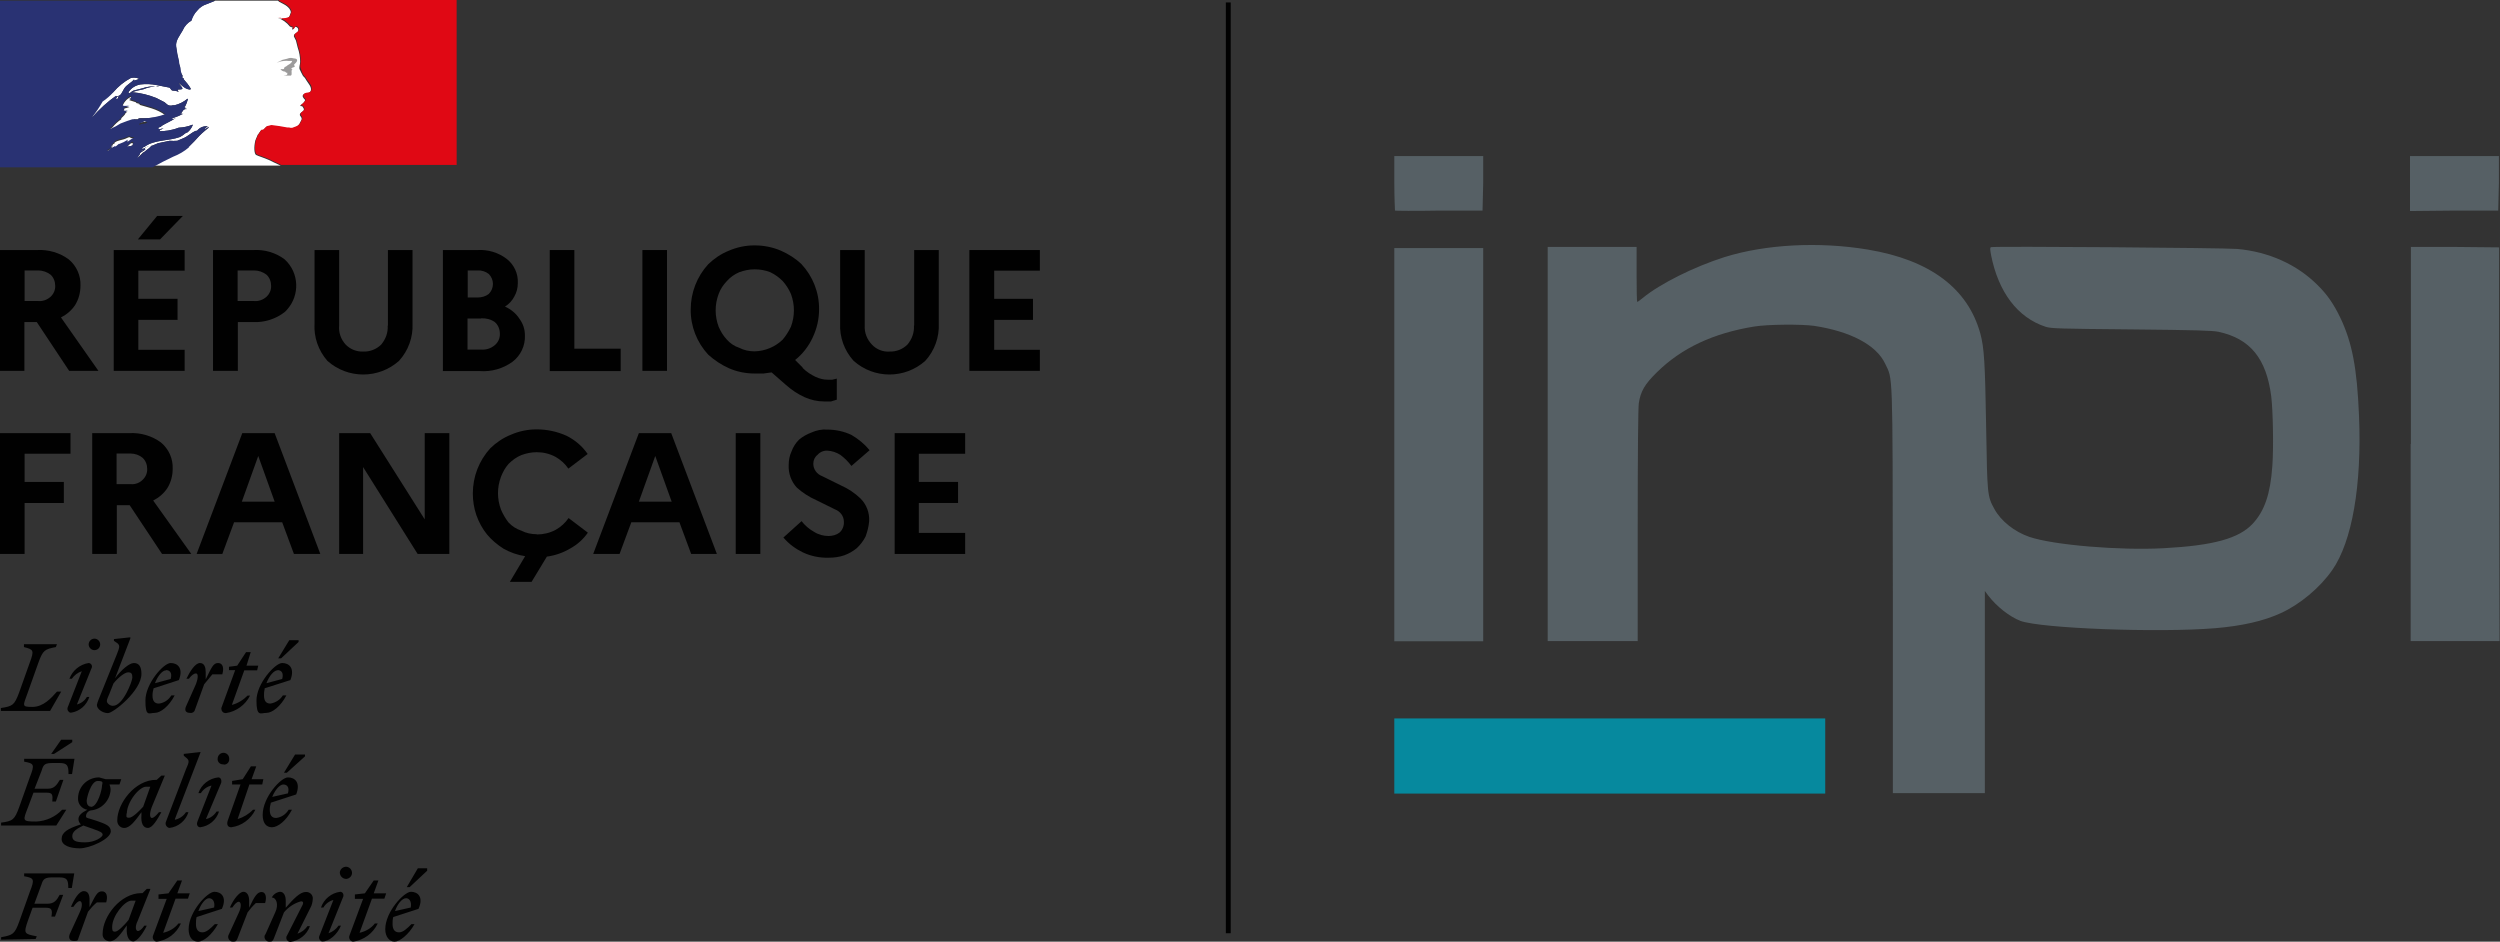 <?xml version="1.0" encoding="UTF-8"?> <svg xmlns="http://www.w3.org/2000/svg" id="Calque_2" data-name="Calque 2" viewBox="0 0 112.78 42.48"><rect x="0" y="0" width="112.78" height="42.48" fill="#333333" stroke="none"/><g id="Calque_1-2" data-name="Calque 1"><g><g><path d="M85.39,26.67c-.01-10.19,0-9.52-.35-10.27-.4-.84-1.56-1.45-3.2-1.7-.57-.08-2.09-.07-2.7.03-1.85.3-3.28.97-4.39,2.06-.55.54-.74.86-.82,1.4-.03.2-.05,2.16-.05,5.52v5.21h-4.06V11.14h4.01v1.24c0,.68.01,1.24.03,1.24s.13-.08.25-.18c.78-.64,2.3-1.4,3.68-1.84,1.85-.58,4.27-.71,6.48-.34,2.8.47,4.51,1.75,5.07,3.8.17.65.21,1.25.26,4.25.05,2.99.05,3.07.37,3.65.3.55.91,1.03,1.58,1.26,1.09.37,4.08.62,6.07.51,2.24-.12,3.38-.44,4-1.1.54-.58.8-1.34.89-2.61.06-.81.03-2.49-.05-3.14-.22-1.71-.95-2.6-2.37-2.91-.27-.06-1-.08-3.94-.11-3.28-.03-3.63-.04-3.87-.12-1.26-.41-2.13-1.56-2.46-3.24-.05-.28-.05-.33,0-.35.13-.05,10.53.03,11.11.08,1.42.13,2.69.7,3.62,1.63.44.43.73.86,1.03,1.48.53,1.12.75,2.25.84,4.42.13,3.13-.31,5.67-1.21,6.96-.56.8-1.46,1.55-2.32,1.94-.78.36-1.77.58-2.97.68-2.56.21-7.84.01-8.77-.33-.5-.19-1.09-.66-1.47-1.16l-.14-.19v9.12h-4.15v-9.12ZM62.9,20.06v-8.87h4.01v17.74h-4.01v-8.87ZM108.76,20.03v-8.89h1.99s1.99.02,1.99.02v8.88s.02,8.88.02,8.88h-4.01v-8.89ZM62.93,9.49s-.03-.58-.03-1.24v-1.21h4.01v1.23s-.03,1.23-.03,1.23h-1.96c-1.08.02-1.98.01-1.99,0h0ZM108.72,8.28v-1.24h4.01v1.23s-.03,1.23-.03,1.23h-1.99s-1.99.02-1.99.02v-1.24Z" style="fill: #566065; stroke-width: 0px;"></path><path d="M62.9,34.1v-1.69h19.44v3.39h-19.44v-1.69Z" style="fill: #06899e; stroke-width: 0px;"></path></g><g id="Calque_1-3" data-name="Calque 1"><path id="Devise_Républicaine" data-name="Devise Républicaine" d="M18.32,40.52c.13,0,.26.13.21.42l-.71.16c.11-.32.32-.58.5-.58M18.69,41.69h-.13c-.19.19-.37.37-.56.37s-.29-.13-.29-.37c0-.11,0-.21.03-.32l1.14-.37c.24-.53-.03-.77-.34-.77s-1.16.9-1.16,1.69c0,.34.19.56.42.56s.64-.32.9-.79M18.48,40.02l.79-.74v-.11h-.42l-.5.85h.13ZM16.01,40.55h.37l-.61,1.64c-.05.11,0,.23.11.28.01,0,.03.01.05.01.49-.07.9-.38,1.11-.82h-.13c-.17.22-.42.36-.69.42l.56-1.54h.56l.08-.24h-.56l.21-.58h-.21l-.4.58-.45.05v.19ZM15.48,40.47c.05-.16-.05-.24-.13-.24-.4.05-.74.33-.87.71h.11c.1-.17.26-.29.45-.34l-.64,1.64c-.03.1.03.2.12.23.01,0,.02,0,.04,0,.29,0,.66-.32.82-.71h-.11c-.11.16-.27.28-.45.34l.66-1.64ZM15.62,39.65c.15-.01.27-.14.26-.29-.01-.14-.12-.25-.26-.26-.15,0-.28.11-.29.26,0,.16.13.29.29.29h0M11.96,42.16c-.06.1-.02.23.08.29.03.02.07.03.11.03.13,0,.16-.03.21-.16l.45-1.16c.2-.24.47-.42.77-.5.13,0,.11.11.03.24l-.66,1.3c-.06.08-.04.2.05.26.03.02.07.03.11.03.4-.06.74-.33.87-.71h-.11c-.11.16-.27.28-.45.34l.58-1.16c.07-.12.1-.26.11-.4.02-.16-.1-.3-.26-.32-.02,0-.04,0-.06,0-.26,0-.56.32-.9.71v-.32c0-.21-.08-.4-.26-.4-.16.02-.3.12-.37.26h0c.21,0,.32.32.16.66l-.45,1.01ZM11.96,40.74c.08-.26.03-.5-.16-.5s-.32.19-.56.71v-.32c0-.21-.08-.4-.26-.4s-.45.34-.61.71h.11c.11-.16.21-.26.29-.26s.16.16,0,.5l-.45.98c-.06.1-.02.23.08.29.03.02.07.03.11.03.13,0,.16-.03.21-.16l.45-1.16c.11-.15.23-.29.37-.42h.42ZM9.42,40.52c.16,0,.29.13.24.42l-.71.16c.11-.32.32-.58.48-.58M9.82,41.69h-.13c-.19.19-.37.37-.56.37s-.29-.13-.29-.37c0-.11,0-.21.03-.32l1.14-.37c.24-.53-.03-.77-.34-.77s-1.16.9-1.16,1.69c0,.34.16.56.42.56s.64-.32.9-.79M7.15,40.55h.37l-.61,1.64c-.05.11,0,.23.11.28.01,0,.03.01.05.01.48-.06.89-.37,1.09-.82h-.11c-.17.22-.42.36-.69.42l.56-1.54h.56l.08-.24h-.56l.21-.58h-.21l-.4.58-.45.05v.19ZM5.06,41.82c0-.5.56-1.19.87-1.19h.19l-.32.87c-.19.24-.48.53-.61.53s-.13-.08-.13-.24M6.78,40.1h-.16l-.19.19h-.05c-.95,0-1.75,1.06-1.75,1.83-.02.17.11.33.29.34.02,0,.04,0,.06,0,.24,0,.48-.34.74-.71v.11c-.03.4.11.61.29.61s.45-.37.61-.71h-.11c-.11.16-.21.24-.29.24s-.16-.16,0-.48l.56-1.4ZM4.79,40.71c.08-.26.03-.5-.19-.5s-.29.19-.56.71v-.32c0-.21-.05-.4-.26-.4s-.42.34-.58.71h.11c.11-.16.21-.26.29-.26s.16.16,0,.5l-.45.98c-.08.19,0,.32.19.32s.16-.03.21-.16l.42-1.16c.12-.15.25-.3.4-.42h.42ZM1.61,42.35l.05-.11c-.56-.11-.61-.11-.4-.71l.21-.58h.61c.26,0,.29.11.24.4h.16l.37-.98h-.16c-.13.24-.24.4-.56.4h-.58l.32-.87c.08-.26.16-.32.53-.32h.26c.37,0,.42.11.42.48h.16l.11-.66H1.09v.13c.45.08.48.13.26.69l-.48,1.35c-.21.58-.29.61-.82.71v.11l1.56-.03ZM12.78,35.39c.16,0,.29.11.21.4l-.71.16c.13-.32.34-.56.5-.56M13.18,36.53h-.16c-.12.2-.32.34-.56.37-.19,0-.29-.11-.29-.37,0-.11.02-.21.05-.32l1.14-.37c.21-.53-.05-.77-.37-.77s-1.14.9-1.14,1.69c0,.37.16.56.42.56s.64-.29.9-.79M12.94,34.86l.82-.74v-.08h-.45l-.5.82h.13ZM10.48,35.39h.37l-.58,1.64c-.05.16,0,.29.16.29.47-.06.88-.36,1.09-.79h-.11c-.19.2-.43.34-.69.42l.53-1.56h.58l.05-.24h-.53l.21-.58h-.24l-.37.58-.48.08v.16ZM9.98,35.31c.03-.16-.05-.24-.13-.24-.41.04-.77.32-.9.71h.11c.11-.17.28-.3.48-.34l-.64,1.64c-.05.16.05.24.13.24.4-.05.73-.33.85-.71h-.11c-.11.17-.28.3-.48.34l.69-1.64ZM10.08,34.49c.13.02.25-.08.26-.21,0-.02,0-.04,0-.06,0-.15-.12-.26-.26-.26s-.26.12-.26.26c-.02.13.08.25.21.26.02,0,.04,0,.06,0M7.89,36.95l1.16-3.02h-.05l-.71.08v.08l.13.11c.13.11.11.19-.03.5l-.9,2.36c-.05.11,0,.23.11.28.01,0,.03.01.05.01.4-.05.73-.33.85-.71h-.11c-.12.18-.3.3-.5.34M5.72,36.71c0-.53.56-1.22.87-1.22h.19l-.32.9c-.19.21-.48.5-.64.5s-.11-.08-.11-.21M7.44,34.99h-.16l-.21.19h-.03c-.95,0-1.75,1.06-1.75,1.83-.01.17.12.33.29.34,0,0,.02,0,.03,0,.26,0,.5-.34.77-.71v.13c-.03.37.08.58.29.58s.42-.37.61-.71h-.11c-.13.16-.24.26-.32.26s-.13-.16,0-.5l.58-1.4ZM3.26,37.72c0-.21.21-.34.5-.48l.45.16c.32.11.42.16.42.26s-.34.34-.79.34-.58-.08-.58-.29M4.1,36.39c-.13,0-.19-.13-.19-.26s.19-.9.5-.9.19.11.19.24-.19.93-.5.93M5,37.51c0-.26-.24-.34-.64-.48s-.48-.11-.48-.21c0-.12.09-.23.21-.26.49-.04.87-.44.9-.93,0-.08-.02-.16-.05-.24h.45l.08-.24h-.71l-.29-.08c-.52,0-.94.41-.95.93-.02.26.17.49.42.53-.26.13-.4.26-.4.42,0,.09.04.18.11.24-.61.19-.87.37-.87.66s.37.42.82.42,1.4-.42,1.4-.77M2.12,35.76c.26,0,.26.11.24.4h.16l.34-.98h-.16c-.13.21-.24.4-.53.4h-.61l.32-.82c.08-.29.16-.34.53-.34h.26c.37,0,.42.11.42.5h.16l.11-.69H1.09v.13c.45.08.48.13.26.69l-.48,1.35c-.21.58-.29.64-.82.71v.13h2.49l.45-.71h-.19c-.3.32-.72.51-1.16.53-.66,0-.61-.03-.37-.66l.24-.64h.61ZM2.44,34.01l.82-.53v-.11h-.5l-.45.64h.13ZM12.52,30.23c.16,0,.29.11.21.4l-.71.19c.13-.34.34-.58.5-.58M12.92,31.37h-.16c-.12.2-.33.33-.56.37-.19,0-.29-.11-.29-.37s.03-.21.03-.32l1.16-.37c.21-.53-.05-.77-.37-.77s-1.16.93-1.16,1.69.19.56.45.56.64-.29.9-.79M12.68,29.7l.79-.74v-.08h-.42l-.5.82h.13ZM10.32,30.23h.29l-.61,1.67c-.04.09,0,.2.09.25.03.01.06.02.1.02.47-.07.88-.37,1.09-.79h-.11c-.2.2-.44.35-.71.42l.56-1.56h.58l.05-.21h-.53l.19-.61h-.21l-.4.61-.37.05v.16ZM10.03,30.41c.08-.26.03-.5-.19-.5s-.29.19-.56.74v-.32c0-.21-.05-.42-.26-.42s-.45.37-.61.71h.11c.12-.16.23-.24.32-.24.08,0,.13.13,0,.48l-.45,1.01c-.08.19,0,.29.19.29.09.02.19-.04.21-.13l.42-1.16.37-.45h.45ZM7.49,30.23c.16,0,.29.11.21.4l-.71.19c.13-.34.34-.58.5-.58M7.89,31.37h-.16c-.12.2-.32.34-.56.37-.19,0-.29-.11-.29-.37,0-.11.02-.21.05-.32l1.14-.37c.21-.53-.05-.77-.37-.77s-1.14.93-1.14,1.69.16.56.42.56.64-.29.9-.79M5.08,31.84c-.11,0-.26-.11-.26-.21s.05-.16.11-.32l.19-.48c.19-.24.5-.5.66-.5s.19.08.19.24-.42,1.27-.87,1.27M6.38,30.39c0-.34-.13-.48-.34-.48s-.58.32-.85.69l.69-1.8v-.05l-.74.08v.08l.16.11c.13.11.08.21-.03.5l-.77,1.91c-.05.12-.1.24-.13.37,0,.19.26.37.5.37s1.51-1.01,1.51-1.77M4.13,30.15c.04-.08.02-.17-.06-.22-.02-.01-.05-.02-.07-.02-.4.06-.73.34-.87.71h.11c.11-.16.27-.28.45-.34l-.64,1.64c-.03.1.03.2.12.23.01,0,.02,0,.04,0,.39-.06.7-.34.82-.71h-.11c-.1.17-.26.29-.45.34l.66-1.64ZM4.26,29.33c.15,0,.26-.12.26-.26s-.12-.26-.26-.26-.26.12-.26.26.12.26.26.26M2.59,29.06h-1.51v.13c.42.11.48.13.26.71l-.48,1.35c-.21.56-.29.61-.82.69v.13h2.22l.5-.87h-.19c-.26.29-.61.69-1.11.69s-.42-.05-.21-.64l.48-1.35c.21-.58.29-.61.79-.71l.05-.13Z" style="fill: #010101; stroke-width: 0px;"></path><path d="M0,16.73v-5.45h1.67c.51-.03,1.02.12,1.43.42.35.29.55.73.53,1.19,0,.31-.08.61-.24.87-.16.24-.38.43-.64.56l1.69,2.41h-1.32l-1.46-2.2h-.56v2.2H0ZM1.72,12.2h-.61v1.38h.61c.2.02.4-.05.56-.19.14-.13.22-.31.21-.5,0-.19-.07-.37-.21-.5-.16-.12-.35-.19-.56-.19Z" style="fill: #010101; stroke-width: 0px;"></path><path d="M5.13,16.73v-5.45h3.2v.93h-2.09v1.27h1.77v.95h-1.77v1.35h2.09v.95h-3.2ZM7.23,10.8h-1.01l.87-1.06h1.16l-1.03,1.06Z" style="fill: #010101; stroke-width: 0px;"></path><path d="M9.61,16.73v-5.45h1.83c.5-.03,1,.12,1.4.42.66.6.7,1.62.1,2.28-.03.04-.07.07-.1.1-.4.31-.9.47-1.4.45h-.71v2.2h-1.11ZM11.46,12.2h-.74v1.38h.74c.2.02.4-.05.56-.19.14-.13.22-.31.21-.5,0-.19-.07-.37-.21-.5-.16-.12-.35-.19-.56-.19Z" style="fill: #010101; stroke-width: 0px;"></path><path d="M17.5,14.69v-3.41h1.11v3.31c.03.62-.19,1.23-.61,1.69-.92.82-2.31.82-3.23,0-.41-.47-.62-1.07-.58-1.69v-3.31h1.11v3.41c-.03.31.08.62.29.85.21.22.5.33.79.32.31.01.6-.1.82-.32.2-.24.31-.54.29-.85Z" style="fill: #010101; stroke-width: 0px;"></path><path d="M19.98,16.73v-5.45h1.56c.47-.03.94.11,1.32.4.33.26.52.66.5,1.09,0,.21-.05.42-.16.61-.1.19-.24.34-.42.45.27.12.5.31.66.56.16.22.24.47.24.74.02.46-.19.91-.56,1.19-.43.31-.95.46-1.48.42h-1.67ZM21.55,12.2h-.45v1.22h.45c.18,0,.36-.05.5-.16.25-.25.25-.65,0-.9,0,0,0,0,0,0-.14-.11-.32-.17-.5-.16ZM21.7,14.37h-.61v1.4h.61c.22.02.44-.05.61-.19.16-.13.25-.32.24-.53,0-.2-.08-.4-.24-.53-.18-.12-.39-.17-.61-.16Z" style="fill: #010101; stroke-width: 0px;"></path><path d="M24.8,16.73v-5.45h1.11v4.45h2.09v1.01h-3.2Z" style="fill: #010101; stroke-width: 0px;"></path><path d="M28.98,16.73v-5.45h1.11v5.45h-1.11Z" style="fill: #010101; stroke-width: 0px;"></path><path d="M36.21,16.6c.17.17.37.3.58.4.17.08.36.13.56.13h.19l.21-.05v.95l-.26.08h-.32c-.3,0-.6-.07-.87-.19-.31-.14-.59-.33-.85-.56l-.64-.56-.37.05h-.4c-.4,0-.8-.08-1.16-.24-.34-.15-.65-.36-.93-.61-.51-.55-.8-1.28-.79-2.04,0-.76.28-1.48.79-2.04.27-.26.58-.47.93-.61.37-.16.76-.24,1.16-.24.41,0,.82.08,1.19.24.34.15.66.35.93.61.51.55.8,1.28.79,2.04,0,.44-.1.87-.29,1.27-.18.39-.45.74-.79,1.01l.34.34ZM34.04,15.85c.47-.01.93-.2,1.27-.53.15-.18.27-.37.37-.58.18-.48.18-1,0-1.48-.09-.21-.22-.41-.37-.58-.16-.16-.35-.3-.56-.4-.23-.09-.47-.13-.71-.13-.24,0-.47.05-.69.13-.21.09-.4.22-.56.4-.16.17-.29.36-.37.58-.18.48-.18,1,0,1.48.09.21.21.41.37.58.15.17.34.3.56.37.21.11.45.16.69.16Z" style="fill: #010101; stroke-width: 0px;"></path><path d="M41.24,14.69v-3.41h1.11v3.31c.03.62-.19,1.23-.61,1.69-.92.82-2.31.82-3.23,0-.42-.46-.64-1.07-.61-1.69v-3.31h1.11v3.41c-.02.31.1.62.32.85.2.22.5.34.79.32.31.01.6-.1.82-.32.2-.24.31-.54.29-.85Z" style="fill: #010101; stroke-width: 0px;"></path><path d="M43.73,16.73v-5.45h3.18v.93h-2.06v1.27h1.75v.95h-1.75v1.35h2.06v.95h-3.18Z" style="fill: #010101; stroke-width: 0px;"></path><path d="M0,24.99v-5.45h3.18v.93H1.11v1.27h1.77v.95h-1.77v2.3H0Z" style="fill: #010101; stroke-width: 0px;"></path><path d="M4.16,24.99v-5.45h1.67c.51-.03,1.02.12,1.43.42.35.29.55.73.53,1.19,0,.31-.08.61-.24.87-.16.24-.38.43-.64.56l1.72,2.41h-1.32l-1.46-2.2h-.58v2.2h-1.11ZM5.9,20.46h-.64v1.38h.64c.19.02.39-.05.53-.19.14-.13.22-.31.21-.5,0-.19-.07-.37-.21-.5-.15-.12-.34-.19-.53-.19Z" style="fill: #010101; stroke-width: 0px;"></path><path d="M8.87,24.99l2.06-5.45h1.46l2.06,5.45h-1.19l-.53-1.43h-2.17l-.53,1.43h-1.16ZM10.91,22.63h1.48l-.74-2.06-.74,2.06Z" style="fill: #010101; stroke-width: 0px;"></path><path d="M15.3,24.99v-5.45h1.4l2.46,3.89v-3.89h1.11v5.45h-1.43l-2.46-3.92v3.92h-1.09Z" style="fill: #010101; stroke-width: 0px;"></path><path d="M24.22,24.11c.3,0,.59-.07.85-.21.23-.13.43-.31.58-.53l.87.66c-.21.3-.48.54-.79.71-.32.19-.68.32-1.06.37l-.69,1.14h-.98l.69-1.16c-.34-.05-.68-.17-.98-.34-.28-.18-.53-.39-.74-.64-.21-.26-.37-.56-.48-.87-.11-.32-.16-.65-.16-.98,0-.76.28-1.48.79-2.04.27-.26.58-.47.93-.61.37-.16.76-.24,1.16-.24.47,0,.93.1,1.35.29.38.19.71.47.95.82l-.87.66c-.15-.22-.35-.4-.58-.53-.26-.14-.55-.21-.85-.21-.24,0-.47.05-.69.13-.22.09-.41.23-.58.4-.15.17-.26.37-.34.58-.18.48-.18,1,0,1.48.09.21.2.4.34.58.16.17.36.3.58.37.21.11.45.16.69.16Z" style="fill: #010101; stroke-width: 0px;"></path><path d="M26.76,24.99l2.06-5.45h1.46l2.06,5.45h-1.16l-.53-1.43h-2.17l-.53,1.43h-1.19ZM28.82,22.63h1.48l-.74-2.06-.74,2.06Z" style="fill: #010101; stroke-width: 0px;"></path><path d="M33.19,24.99v-5.45h1.11v5.45h-1.11Z" style="fill: #010101; stroke-width: 0px;"></path><path d="M35.34,24.25l.82-.74c.15.19.34.36.56.48.2.13.43.19.66.19.18,0,.36-.05.5-.16.13-.12.2-.3.19-.48,0-.25-.16-.47-.4-.56l-.85-.42c-.32-.14-.61-.33-.87-.56-.26-.28-.39-.65-.37-1.03,0-.21.04-.42.13-.61.07-.2.19-.38.34-.53.17-.14.35-.24.56-.32.22-.1.47-.15.71-.13.38,0,.75.08,1.09.24.31.18.59.41.82.69l-.82.71c-.14-.19-.31-.36-.5-.5-.17-.11-.38-.18-.58-.19-.17-.01-.34.06-.45.19-.12.09-.19.24-.19.4,0,.25.16.47.4.56l.85.42c.32.14.62.34.87.58.28.27.42.65.4,1.03-.02.24-.08.47-.16.69-.1.2-.24.38-.4.53-.17.14-.35.24-.56.32-.23.08-.47.11-.71.11-.4.01-.8-.07-1.16-.24-.33-.16-.63-.38-.87-.66Z" style="fill: #010101; stroke-width: 0px;"></path><path d="M40.36,24.99v-5.45h3.18v.93h-2.09v1.27h1.77v.95h-1.77v1.35h2.09v.95h-3.18Z" style="fill: #010101; stroke-width: 0px;"></path><g id="Marianne"><path id="Fond-2" d="M8.52,6.62l.24-.24h0c.15-.17.3-.33.48-.48l.16-.13s.02-.03.03-.05l-.19.11s-.03,0,0-.03l.13-.11h-.03c-.18,0-.34.07-.45.21h-.05c-.21.08-.37.26-.58.34h0l-.26.11c-.11.01-.23.01-.34,0l-.53.11h0l-.26.11h-.03s-.01.03-.03.03l-.08.08c-.08.06-.16.12-.24.19h-.03l-.24.24h-.03s.03-.03.05-.05c0-.02.01-.04.03-.05.03-.03.05-.07.05-.11h0l.24-.16h0s-.03-.01-.03-.03h-.05c-.03.05-.05.11-.11.11h0s.01-.03.03-.03h0l.11-.08h0l.16-.11h.03l-.24.11h-.03s0,.03-.03,0h0l.08-.08h.03c.45-.34,1.09-.26,1.61-.45l.13-.08c.05-.03.11-.11.21-.13.11-.09.19-.21.24-.34h-.03c-.19.08-.4.12-.61.13-.3.12-.63.17-.95.16h.08s.03-.05.05-.08h.05s.01-.03.03-.03h.05c-.05-.05-.13.05-.21,0s.03-.05.05-.08h.05s.01-.04.03-.05c.21-.13.42-.21.61-.34s-.05.05-.11.03,0-.05.03-.05c.15-.05.3-.11.45-.19-.05,0-.11.05-.16,0h.08v-.05s.01-.03.03-.03h-.03l.08-.05h-.03c.04-.06.11-.09.19-.08-.03-.03-.08,0-.08-.03s.03-.03.05-.03h-.05s-.03-.01-.03-.03.01-.03.03-.03h0c.06-.11.1-.23.13-.34h-.03c-.17.14-.37.24-.58.29h-.08c-.08.03-.17.02-.24-.03l-.13-.11-.37-.19c-.35-.14-.71-.23-1.09-.26.16-.06.33-.1.5-.13.23-.1.47-.14.71-.13-.05-.03-.11,0-.13,0-.21-.01-.41.01-.61.08l-.42.11c-.08.03-.13.13-.21.11v-.05c.12-.18.31-.3.53-.34.25-.03.5-.02.74.03l.56.11c.05,0,.08.11.13.13s.16,0,.26.05-.03-.05,0-.08.11,0,.19-.03-.11-.19-.16-.29h0c.1.1.22.19.34.26.08.05.24.08.21,0-.09-.15-.2-.29-.32-.42v-.05h-.05v-.13c-.05-.03-.03-.08-.08-.11s0-.19-.03-.26c-.03-.08-.05-.16-.05-.24-.06-.23-.1-.46-.13-.69-.03-.26.16-.48.29-.71.08-.19.22-.35.4-.45.05-.17.14-.33.26-.45.11-.14.26-.24.42-.29l.4-.16h2.83l.05.05.21.11c.1.05.19.12.26.21.03.05.08.13.05.19s-.05.19-.11.21c-.1.04-.21.06-.32.05l-.16-.05c.22.08.41.21.56.4l.13.05h0s-.05.05-.03.08h.03c.08-.03.05-.16.16-.11.07.03.1.1.08.17,0,.02-.01.03-.02.04l-.16.13s-.03.08,0,.11l.08.16.08.32c.07.2.11.42.11.64,0,.11-.05.21-.03.32.05.11.1.21.16.32.07.06.12.13.16.21.08.13.24.29.19.45s-.21.08-.32.16,0,.19.05.24-.11.21-.19.26.08.03.08.05.11.11.05.19-.24.13-.13.26,0,.21-.03.29c-.04.11-.15.19-.26.21-.08.05-.18.06-.26.03h-.08c-.24-.05-.47-.08-.71-.11l-.21.05-.16.16h-.08l-.11.16h0s0,.03-.03.03l-.11.26c-.08.32-.05.61.03.66s.48.16.77.32l.34.16h-5.82c.3-.17.61-.33.93-.48.26-.1.5-.24.71-.42M6.35,5.53s-.08.03-.08,0,.11-.08.19-.11.05-.05.08-.03l.11.05c-.08.08-.19.05-.29.08M4.18,5.21h-.03c.18-.22.34-.46.48-.71.17-.1.33-.21.48-.34.22-.26.49-.48.79-.64.12-.03.25-.02.37.03-.05.05-.13.05-.19.08h-.03v-.05c-.13.16-.34.24-.45.42s-.13.32-.32.34,0-.03-.03-.03c-.4.28-.76.61-1.09.98M5.35,4.37s-.03.03-.03.05-.03.05-.05.05h-.03c0-.05.05-.13.11-.13h0M6.01,6.46s-.03.03-.03.05.03,0,.03.03l-.11.05s-.03.01-.03.03h-.05s-.11.03-.08,0l.11-.11s.05-.03.05-.05h.11M5.77,6.35h0l-.19.11-.19.08h-.03l-.13.11h-.08s-.01.03-.03.03h-.03s0,.03-.03.03h-.03s-.05.03-.05.05l-.08.08h-.08l.05-.05h.05s.02-.05.05-.05h0s.01-.03.03-.03h0s.03-.03.03-.05h0s.05-.05.05-.08h0l-.05.05s-.03-.01-.03-.03c.01,0,.03-.01.03-.03h.03l.05-.08h.05v-.05h0c.16-.13.37-.11.56-.21s.16.03.21,0h.13l-.34.24M6.03,5.48s.03,0,.05-.05h-.11l-.24.08-.29.11c-.14.09-.29.17-.45.24t-.03-.03l.11-.08h0c.11-.14.25-.27.4-.37v-.05c.06-.05.11-.1.16-.16.02-.06.07-.11.13-.13h-.05c-.05,0-.11.03-.16-.03l.08-.05h-.03c-.03-.05.03-.08.08-.08l.16-.05c-.11-.03-.21.03-.32-.03.06-.18.2-.34.37-.42h.03c0,.08-.03.13-.11.13l.34.11s-.01.03-.03.03-.03-.01-.03-.03c.05.05.16.03.21.08s-.08,0-.11,0c.42.13.9.21,1.27.5-.32.09-.65.14-.98.13h-.13c-.05,0-.11,0-.13.05h-.19" style="fill: #fff; stroke-width: 0px;"></path><path id="Rouge" d="M8.52,6.62l.24-.24h0c.15-.17.3-.33.48-.48l.16-.13s.02-.03.03-.05l-.19.11s-.03,0,0-.03l.13-.11h-.03c-.18,0-.34.07-.45.21h-.05c-.21.08-.37.26-.58.34h0l-.26.11c-.11.01-.23.01-.34,0l-.53.11h0l-.26.11h-.03s-.01.03-.03.03l-.08.08-.24.19s-.03.01-.03.03l-.24.21h-.03s.03-.03.05-.05c0-.02.01-.04.03-.05.03-.03.05-.07.05-.11h0l.24-.16h0s-.03-.01-.03-.03h-.05c-.03.05-.05.11-.11.11h0s.01-.03.03-.03h0l.11-.08h0l.16-.11h.03l-.24.11h-.03s0,.03-.03,0h0l.08-.08h.03c.45-.34,1.09-.26,1.61-.45l.13-.08c.05-.03.11-.11.21-.13.11-.09.19-.21.24-.34h-.03c-.19.08-.4.12-.61.13-.3.12-.63.17-.95.16h.08s.03-.05.05-.08h.05s.01-.03.03-.03h.05c-.05-.05-.13.05-.21,0s.03-.05.05-.08h.05s.01-.04.03-.05c.21-.13.42-.21.61-.34s-.05.05-.11.03,0-.05.03-.05c.15-.05.3-.11.45-.19-.05,0-.11.05-.16,0h.08v-.05s.01-.03.03-.03h-.03l.08-.05h-.03c.04-.06.11-.09.19-.08-.03-.03-.08,0-.08-.03s.03-.03.05-.03h-.05s-.03-.01-.03-.03.01-.03.03-.03h0c.06-.11.1-.23.13-.34h-.03c-.17.14-.37.24-.58.29h-.08c-.08.03-.17.02-.24-.03l-.13-.11-.37-.19c-.35-.14-.71-.23-1.09-.26.16-.06.33-.1.5-.13.23-.1.47-.14.71-.13-.05-.03-.11,0-.13,0-.21-.01-.41.01-.61.08l-.42.11c-.08.03-.13.13-.21.11v-.05c.12-.18.31-.3.53-.34.25-.03.5-.02.74.03l.56.11c.05,0,.08.11.13.13s.16,0,.26.05-.03-.05,0-.08.11,0,.19-.03-.11-.19-.16-.29h0c.13.08.21.21.34.26s.24.08.21,0c-.09-.15-.2-.29-.32-.42v-.05h-.05v-.13c-.05-.03-.03-.08-.05-.11s-.03-.19-.05-.26c-.03-.08-.05-.16-.05-.24-.06-.23-.1-.46-.13-.69-.03-.26.16-.48.29-.71.08-.19.22-.35.4-.45.05-.17.14-.33.26-.45.11-.14.26-.24.42-.29l.4-.16H0v7.52h6.88c.3-.17.61-.33.93-.48.26-.1.5-.24.71-.42M6.35,5.61s-.08.03-.08,0,.11-.08.19-.11.05-.05.08-.03l.11.05c-.08.08-.19.05-.29.08M4.18,5.29h-.03c.18-.22.34-.46.48-.71.18-.12.34-.26.48-.42.22-.26.49-.48.79-.64.12-.03.25-.02.37.03-.05.05-.13.05-.19.08h-.03v-.05c-.13.16-.34.24-.45.42s-.13.32-.32.34,0-.03-.03-.03c-.4.28-.76.61-1.09.98M5.35,4.37s-.03.03-.03.05-.03.05-.05.05h-.03c0-.05.05-.13.11-.13h0M6.01,6.46s-.03.03-.03.05.03,0,.03.03l-.11.05h-.08s-.11.03-.08,0l.11-.11s.05-.03.05-.05c.01,0,.03-.01.03-.03h.08M5.77,6.3h0l-.19.11-.19.08h-.03l-.13.11h-.08s-.01.03-.03.03h-.03s0,.03-.03.03h-.03s-.05.03-.05.05l-.08.08h-.08l.05-.05h.05s.02-.05.05-.05h0s.01-.03.03-.03h0s.03-.03.03-.05h0s.05-.05.05-.08h0l-.05.05s-.03-.01-.03-.03c.01,0,.03-.01.03-.03h.03l.05-.08h.05v-.05h0c.16-.13.37-.11.56-.21s.16.03.21,0h.13l-.34.24M6.03,5.43s.03,0,.05-.05h-.11l-.24.08-.29.11c-.14.09-.29.17-.45.24t-.03-.03l.11-.08h0c.11-.14.25-.27.4-.37v-.05c.06-.05.11-.1.16-.16.02-.06.07-.11.13-.13h-.05c-.05,0-.11.03-.16-.03l.08-.05h-.03c-.03-.05.03-.08.08-.08l.16-.05c-.11-.03-.21.03-.32-.03.06-.18.2-.34.37-.42h.03c0,.08-.03.13-.11.13l.34.11s-.01.03-.03.03-.03-.01-.03-.03c.05.05.16.03.21.08s-.08,0-.11,0c.42.13.9.21,1.27.5-.31.11-.65.18-.98.19h-.13c-.05,0-.11,0-.13.05h-.19" style="fill: #293273; stroke-width: 0px;"></path><path id="Bleu" d="M20.62,0h-8.05l.05.05.21.11c.1.05.19.12.26.21.03.05.08.13.05.19s-.05.19-.11.21c-.1.04-.21.06-.32.05l-.16-.05c.22.08.41.21.56.4l.13.05h0s-.05.05-.03.08h.03c.08-.03.05-.16.16-.11.07.03.1.1.08.17,0,.02-.01.03-.02.04l-.16.13s-.03.08,0,.11l.08.16.08.32c.07.2.11.42.11.64,0,.11-.05.21,0,.32.03.11.07.22.13.32.07.06.12.13.16.21.11.13.24.29.19.45s-.21.08-.32.16,0,.19.05.24-.11.21-.19.26.08.03.08.05.11.11.05.19-.24.13-.13.26,0,.21-.03.29c-.04.11-.15.19-.26.21-.08.05-.18.06-.26.03h-.08c-.24-.05-.47-.08-.71-.11l-.21.05-.16.16h-.08l-.11.16h0s0,.03-.03.03l-.11.26c-.08.32-.05.61.03.66s.48.16.77.32l.34.16h7.91V0Z" style="fill: #e00814; stroke-width: 0px;"></path><path id="Yeux" d="M13.05,2.75h.13c-.03.13-.19.16-.29.26h-.03c-.05.03-.03.11-.08.11h-.13c.05.07.13.11.21.11l.05.05h.05v.08c-.05.05-.11.03-.16.05h.32c.08-.05,0-.19.05-.26s0-.03-.03-.03.05-.08.08-.08.08-.03.08-.05-.05-.05-.03-.08.16-.13.13-.21-.13-.05-.21-.08c-.08-.02-.16,0-.24.03l-.21.05-.26.13c.1-.04.21-.07.32-.08.08-.01.16-.01.24,0" style="fill: #9c9b9b; stroke-width: 0px;"></path></g></g><line x1="55.41" y1=".11" x2="55.41" y2="42.1" style="fill: #fff; stroke: #010101; stroke-miterlimit: 10; stroke-width: .22px;"></line></g></g></svg> 